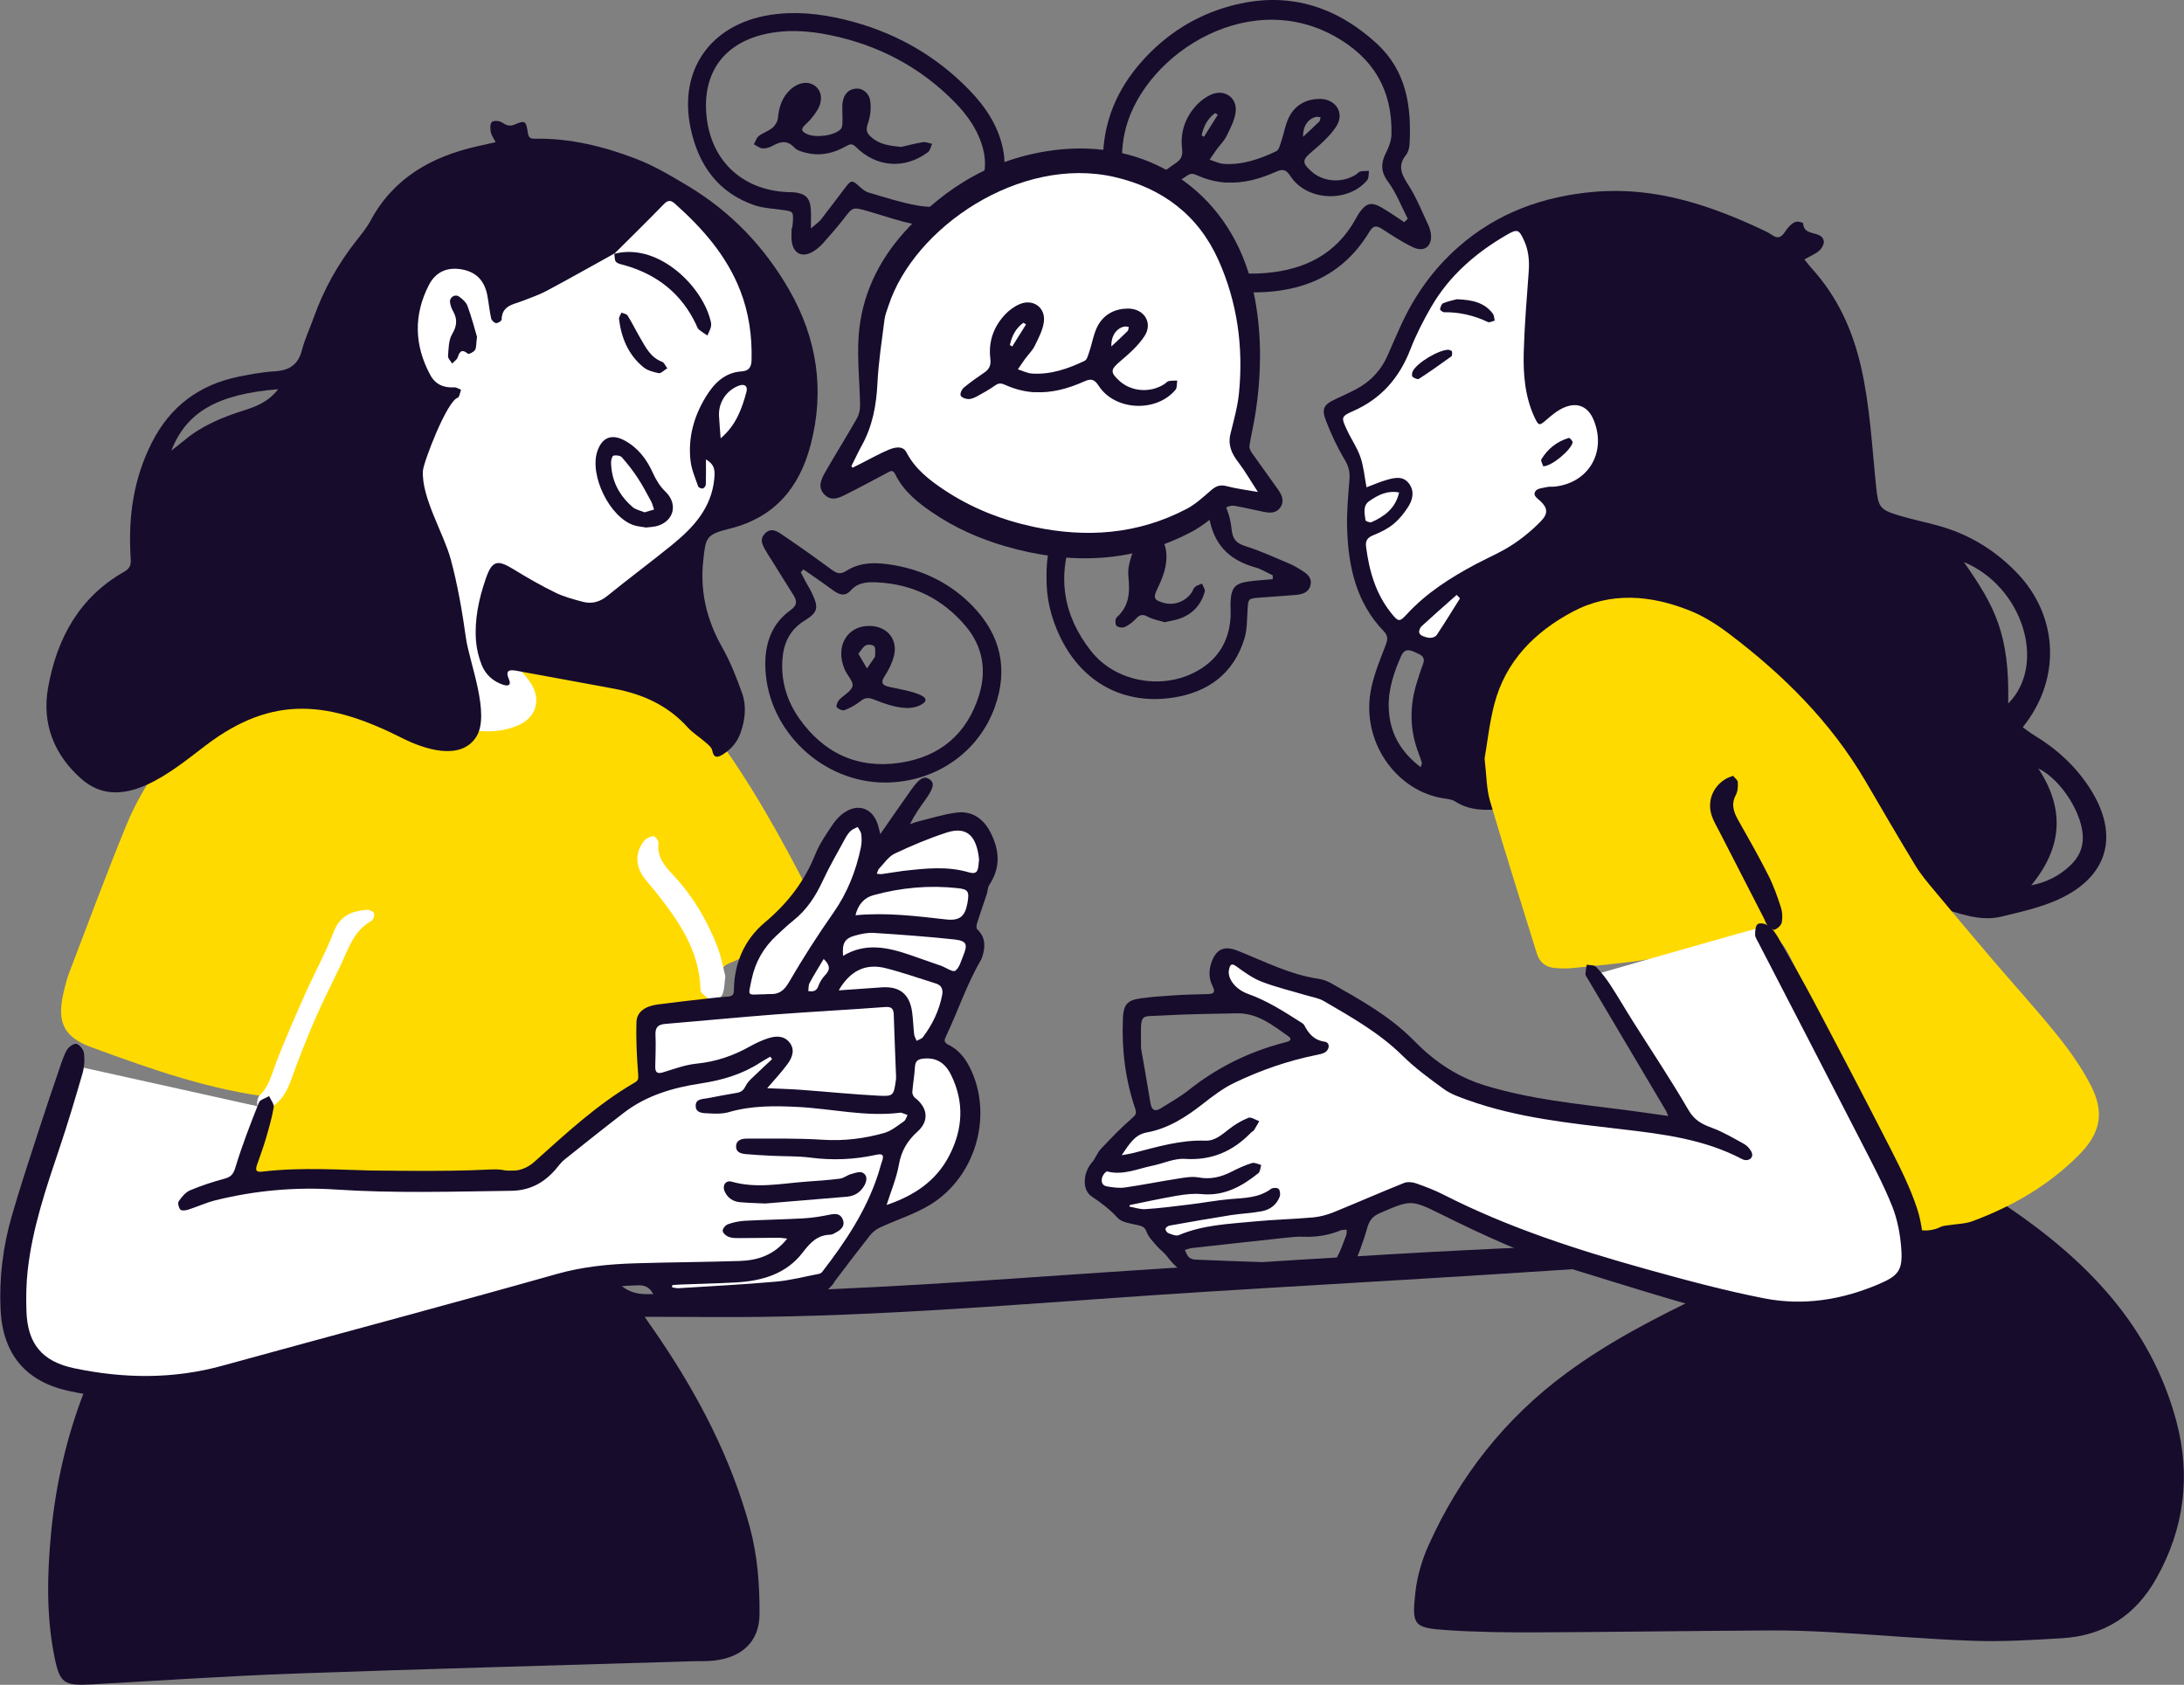 <?xml version="1.0" encoding="UTF-8"?> <svg xmlns="http://www.w3.org/2000/svg" id="Layer_2" data-name="Layer 2" viewBox="0 0 309.34 238.66"><rect x="0" y="0" width="309.34" height="238.66" fill="#808080" stroke="none"/><defs><style> .cls-1 { fill: #170c2c; } .cls-1, .cls-2, .cls-3 { stroke-width: 0px; } .cls-2 { fill: #fff; } .cls-3 { fill: #ffda01; } </style></defs><g id="_Layer_" data-name="&amp;lt;Layer&amp;gt;"><g><path class="cls-2" d="m85.48,24.5s9.33-3.66,17.93,8.05c8.6,11.71,11.53,17.2,7.5,26.35-4.03,9.15-10.43,15.01-10.43,15.01,0,0-14.64,34.04-15.37,34.4s-34.4,7.69-34.59,7.14-.73-65.15-.73-65.15l14.64-23.06,21.04-2.74Z"></path><path class="cls-3" d="m39.04,155.5c-9.07-.99-17.59-4.04-26.09-7.15-3.89-1.43-4.91-3.52-3.98-7.61.23-1.01.48-2.03.85-3,2.67-6.97,5.25-13.98,8.09-20.88,2.42-5.89,6.26-10.91,10.76-15.36,3.92-3.87,8.61-6.43,14.11-7.33,2.6-.42,5.19-.26,7.56.97,3.57,1.85,7.14,3.72,10.57,5.8,2.96,1.8,6.01,2.96,9.49,2.59,1.1-.12,2.24-.42,3.23-.9,2.21-1.07,2.96-3.34,1.76-5.49-.6-1.08-1.51-2.02-2.41-2.89-1.17-1.12-1.09-1.86.44-2.41,2.37-.84,4.8-.86,7.24-.44,8.24,1.42,15.1,5.26,20.13,12,5.51,7.38,9.95,15.43,14.13,23.62.35.69.27,1.14-.33,1.63-2.33,1.87-4.56,3.87-6.97,5.63-1.29.94-2.85,1.53-4.33,2.17-.61.26-.95.52-1.07,1.2-1.09,6.37-4.55,11.17-9.62,15.05-2.97,2.28-5.97,4.62-8.5,7.35-3.6,3.9-7.99,5.77-13.05,6.55-8.41,1.3-16.87,1.33-25.33.91-3.02-.15-6.01-.66-9.02-.98-.33-.04-.7.02-1.01.14-.85.33-1.31-.04-1.23-.83.12-1.2.19-2.49.7-3.53,1.13-2.3,2.52-4.48,3.86-6.81Z"></path><path class="cls-1" d="m91.3,186.52c.93,1.34,1.49,2.14,2.04,2.95,5.61,8.3,10.2,17.08,12.85,26.8,1.1,4.05,1.41,8.18,1.39,12.36-.02,4.06-2.66,6.18-6.46,6.6-1.08.12-2.17.06-3.26.1-18.73.57-37.45,1.07-56.17,1.74-9.58.35-19.16,1-28.73,1.53-3.95.22-4.51-.16-5.28-4.06-1.13-5.74-1-11.54-.45-17.32,1.33-14.02,6.23-26.7,14.65-38.01,2.93-3.94,6.19-7.56,9.97-10.7,1.32-1.09,2.7-1.68,4.57-1.91,7.31-.91,14.63-.75,21.96-.74,3.71,0,7.42,0,11.13-.2,1.97-.11,3.57.34,4.89,1.77,4.18,4.51,8.43,8.96,12.47,13.59,1.36,1.56,2.64,2.31,4.78,2.3,17.3-.1,34.55-1.01,51.8-2.2,18.06-1.25,36.12-2.43,54.19-3.49,13.28-.77,26.58-1.3,39.86-1.91,2.08-.1,4.17,0,6.24-.1.63-.03,1.48-.31,1.82-.78,1.08-1.5,2.62-1.89,4.26-2.02,2.52-.19,5.06-.34,7.59-.37,3.8-.03,7.6.15,11.4.06,2.25-.05,4.49-.42,6.73-.66,1.35-.15,2.69-.3,4.03-.48.7-.1,1.61-.05,2.03-.46.98-.97,1.82-.6,2.66-.03,11.23,7.59,20.36,16.88,23.99,30.41,2.08,7.75,1.14,15.24-2.83,22.3-2.94,5.24-7.37,8.11-13.34,8.47-4.15.25-8.32.51-12.47.37-6.69-.23-13.37-.83-20.05-1.21-2.98-.17-5.97-.28-8.95-.26-10.95.06-21.9.22-32.85.27-4.25.02-8.51-.03-12.75-.31-4.77-.32-5.06-.63-4.54-5.34.25-2.29.94-4.63,1.89-6.73,4.39-9.76,10.82-17.93,19.46-24.31,6.07-4.49,12.75-7.92,19.53-11.16,1.25-.6,2.45-1.21,3.11-2.48.25-.47.45-.98.54-1.5.11-.6-.12-1.07-.85-1.06-.36,0-.72.04-1.08.06-10.56.71-21.12,1.46-31.68,2.12-13.46.85-26.92,1.61-40.38,2.45-21.04,1.3-42.05,3.29-63.15,3.57-4.61.06-9.23,0-13.85,0-.7,0-1.41,0-2.73,0Z"></path><path class="cls-2" d="m220.72,29.26s-13.18,2.56-20.13,16.47c-6.95,13.91-11.71,11.89-11.35,12.44s2.2,6.04,2.75,8.6-2.2,15.01,2.56,19.58c4.76,4.57,18.85,6.59,18.85,6.59,0,0,31.48-34.4,31.48-34.95s-5.67-27.27-6.77-27.27-17.38-1.46-17.38-1.46Z"></path><path class="cls-1" d="m255.59,36.77c.48.59.74.94,1.04,1.27,3.62,3.99,5.76,8.68,6.96,13.91,1.28,5.59,1.55,11.29,2.14,16.95.31,2.96.48,3.3,3.34,4.15,1.82.54,3.69.92,5.52,1.43,4.38,1.22,8.11,3.52,11.23,6.82,5.42,5.75,6.05,13.93,1.61,20.46-.25.37-.53.73-.93,1.26.58.41,1.11.83,1.68,1.17,3.15,1.91,5.8,4.34,7.8,7.43,4.28,6.63,2.67,12.57-4.48,15.81-2.52,1.14-5.31,1.75-8.02,2.41-3.14.76-6.08-.53-9.01-1.35-1.01-.28-1.85-1.4-2.6-2.28-.93-1.1-1.73-2.31-2.52-3.52-6.12-9.44-12.91-18.35-20.89-26.32-2.78-2.77-5.93-5.03-9.3-7-4.44-2.6-9.31-3.13-14.19-2.2-5.89,1.13-9.59,4.95-10.8,10.84-1.01,4.92-.95,9.89.09,14.83.34,1.6.3,1.63-1.32,1.76-2.36.2-4.69.31-6.83-1.07-.43-.28-1.02-.35-1.55-.43-6.71-.94-12.05-8.13-10.28-15.88.44-1.92,1.19-3.79,1.91-5.64.32-.82.53-1.42-.2-2.17-3.89-4.03-5.01-9.12-5.18-14.47-.08-2.34.14-4.7.33-7.04.08-1.04-.12-1.84-.67-2.77-1.06-1.77-1.95-3.67-2.69-5.61-.63-1.64-.24-2.23,1.35-2.97.98-.46,1.97-.9,2.93-1.41,2.07-1.09,3.59-2.71,4.52-4.88.57-1.33,1.16-2.65,1.75-3.97,1.96-4.35,4.64-8.15,8.25-11.32,5.53-4.86,12.05-7.18,19.27-7.8,8.6-.74,16.43,1.9,24.04,5.5.41.19.81.41,1.18.67.66.45,1.17.32,1.62-.31.26-.37.52-.75.84-1.07.25-.24.57-.49.9-.55.31-.06.96.12.96.21.06,1.97,2.67.96,2.93,2.53.07.42-.29,1.04-.64,1.35-.52.47-1.22.74-2.07,1.23Zm-62.04,32.26c1.01-.38,1.9-.77,2.83-1.04,1.14-.33,2.38-.63,3.22.55.79,1.1.48,2.3-.18,3.31-.58.9-1.29,1.77-2.11,2.43-.83.67-1.84,1.15-2.83,1.55-.83.33-1.1.81-.99,1.64.45,3.46,1.39,6.74,3.65,9.49.92,1.13,1.1,1.16,2.09.08,2.8-3.05,6.22-5.22,9.83-7.14,1.68-.89,3.45-1.63,5.04-2.66,1.5-.97,2.91-2.13,4.16-3.42,1.04-1.07.93-1.86-.03-2.79-.46-.45-1.2-.82-.73-1.48.27-.38,1.06-.43,1.63-.56.35-.08.72-.02,1.08-.06,4.78-.52,7.34-4.84,5.55-9.35-.75-1.9-2.21-2.66-4.11-1.9-.96.38-1.83,1.1-2.62,1.79-.98.86-1.1.87-1.65-.29-1.39-2.95-1.64-6.11-1.56-9.28.11-3.79.42-7.59.7-11.37.12-1.57,0-3.06-.67-4.5-.71-1.52-.92-1.64-2.44-.76-4.37,2.53-8.12,5.77-10.68,10.18-1.13,1.95-2.17,3.98-2.98,6.08-1.56,4-4.11,6.94-8.07,8.69-1.73.77-1.73.88-.93,2.62.6,1.31,1.46,2.53,1.93,3.88.46,1.32.58,2.76.87,4.3Zm90.89,30.63c5.52-5.54,2.07-16.56-6.27-20.04,4.36,6.26,6.48,10.15,6.27,20.04Zm3.27,25.75c2.2-.43,4-1.37,5.52-2.81,1.08-1.02,1.75-2.26,1.78-3.8.08-3.37-3.02-8.36-6.31-9.95,3.83,5.81,3.38,11.26-1,16.56Zm-86.48-16.75c.12-.44.19-.53.16-.6-.13-.43-.27-.86-.43-1.28-1.3-3.33-1.34-6.7-.28-10.09.27-.86.53-1.73.86-2.57.44-1.13-.33-1.37-1.11-1.73-.85-.39-1.51-.5-1.97.53-1.03,2.33-1.84,4.73-1.76,7.31.1,3.47,1.6,6.21,4.51,8.43Zm5.57-23.9c-.16-.16-.32-.32-.48-.49-1.67,1.48-3.35,2.95-4.99,4.46-.21.2-.39.67-.3.91.27.78,2.02.99,2.48.29,1.13-1.7,2.2-3.45,3.29-5.18Zm-8.62-15c-1.77-.32-3.03.4-4.21,1.2-1,.68-.68,1.78-.56,2.74.02.13.63.36.84.27,1.83-.82,3.39-1.92,3.92-4.21Z"></path><path class="cls-3" d="m210.27,107.49c.39-2.23.68-5.03,1.38-7.72,1.58-6.09,5.72-10.25,11.07-13.1,5.42-2.89,11.14-2.38,16.68-.15,1.94.78,3.79,1.96,5.47,3.23,7.68,5.8,14.43,12.49,19.34,20.87,2.35,4.02,4.69,8.05,7.11,12.03.77,1.26,1.75,2.41,2.7,3.55,2.65,3.19,5.33,6.37,8.02,9.53,3.11,3.65,6.35,7.19,9.36,10.93,1.75,2.17,3.38,4.49,4.67,6.95,2.06,3.91,1.5,6.86-1.61,9.99-4.28,4.31-9.43,7.29-15.09,9.39-1.03.38-2.21.38-3.32.56-.39.06-.82.07-1.16.24-2.09,1.03-4.97.63-6.12-2.36-3.36-8.74-6.98-17.37-10.58-26.01-1.25-3-2.66-5.95-4.13-8.85-2.05-4.08-2.1-4.04-6.53-3.22-4.71.88-9.42,1.82-14.15,2.56-3.53.55-7.09.85-10.64,1.22-.81.08-1.63.06-2.44,0-1.3-.09-2.22-.76-2.61-2.02-2.24-7.21-4.52-14.41-6.65-21.66-.5-1.71-.48-3.57-.76-5.95Z"></path><path class="cls-1" d="m87,35.92c-3.16,1.75-6.31,3.54-9.5,5.24-1.11.59-2.32,1.02-3.5,1.47-1.33.51-2.92.66-2.95,2.65,0,.18-.55.53-.8.49-.27-.04-.63-.41-.69-.69-.23-1.06-.33-2.15-.53-3.21-.39-2.09-1.55-3.29-3.47-3.68-2.09-.42-3.8.23-4.81,2.18-2.18,4.24-2.08,8.53.19,12.74.72,1.34,1.9,1.85,3.4,1.76.31-.02.65.22.97.34-.16.39-.23,1.05-.48,1.13-1.56.51-4.87,9.2-4.93,10.37-.2,3.79,2.94,8.84,3.93,12.47,1,3.68,1.64,7.44,2.17,11.22.48,3.43,3.5,10.8,1.45,13.99-2.25,3.49-7.49,1.67-10.39.21-10.37-5.24-18.32-6.3-27.92.99-4.8,3.65-11.9,9.78-17.61,4.75-3.89-3.43-5.62-7.85-4.72-12.92,1.23-6.94,4.4-12.82,10.8-16.44,1.04-.59.94-1.28.88-2.23-.33-5.6.44-10.98,3.02-16.06,2.6-5.13,6.71-8.19,12.29-9.33,1.68-.34,3.39-.66,5.1-.76,2.07-.12,3.33-.92,3.87-3.01.4-1.57,1.12-3.06,1.66-4.59,1.41-3.96,3.42-7.58,6.02-10.88.73-.92,1.49-1.85,2.04-2.87,3.26-6.06,8.63-9.06,15.08-10.52.79-.18,1.58-.35,2.63-.59-.28-.56-.6-.97-.68-1.42-.09-.47-.13-1.17.14-1.43.24-.24,1.04-.19,1.4.03.64.4,1.05.67,1.92.29,1.37-.6,1.55-.47,1.78,1.19.11.8.47.86,1.02.85,4.97-.09,9.72,1.09,14.29,2.84,2.59.99,5.03,2.45,7.43,3.89,6.02,3.62,10.75,8.56,14.25,14.63,3.97,6.89,5.1,14.26,3.07,22-1.58,6.04-5.07,10.27-11.4,11.86-3.45.86-3.46,1.22-3.82,4.62-.46,4.41.53,8.4,2.7,12.23,1.15,2.03,2.01,4.24,2.8,6.44.66,1.84.45,3.75-.19,5.6-.46,1.34-1.33,2.36-2.51,3.1-.7.44-1.3.62-1.52-.56-.08-.44-.6-.84-.99-1.18-.81-.72-1.78-1.29-2.49-2.09-2.8-3.1-6.35-4.7-10.36-5.46-4.62-.87-9.25-1.69-13.87-2.55-1.08-.2-1.63-.04-1.08,1.22.33.76-.04,1-.76.78-1.47-.47-2.55-1.44-3.11-2.84-.42-1.07-.71-2.25-.8-3.4-.23-3.02.4-5.95,1.38-8.79.89-2.59,1.64-2.77,3.95-1.34,1.92,1.18,3.89,2.31,5.92,3.3,1.2.59,2.54.94,3.85,1.29,1.29.35,2.44.04,3.53-.85,3.02-2.45,6.15-4.77,9.16-7.22,3-2.44,5.56-5.2,5.96-9.34.1-1.05.15-1.98-1.18-2.75,0,1.32.02,2.44-.02,3.56,0,.2-.25.51-.43.56-.19.04-.59-.13-.65-.29-.41-1.19-.93-2.37-1.08-3.6-.38-3.26.45-6.29,2.15-9.08,1.17-1.92,2.67-3.46,5.09-3.62,1.06-.07,1.37-.64,1.4-1.59.09-3.39-.37-6.69-1.6-9.85-1.92-4.94-5.31-8.79-9.2-12.27-.53-.48-.96-.66-1.59-.01-2.32,2.39-4.71,4.73-7.07,7.08l.05-.05Zm-47.59,19.21c-8.61.7-13.01,3.23-15.14,8.7.8-.63,1.35-1.05,1.88-1.49,2.48-2.07,5.4-3.26,8.44-4.22,1.7-.54,3.39-1.17,4.82-3Zm62.66,6.96c2.17-1.83,3-4.16,3.65-6.55.23-.83-.23-1.2-1.01-.93-1.8.64-2.97,2.38-2.87,4.31.06,1.06.15,2.11.23,3.16Z"></path><path class="cls-1" d="m173.73,25.87c-1.37-.08-2.75-.4-4.15-1.03-.58-.26-.92-.32-1.44.04-.81.57-1.68,1.07-2.55,1.54-.39.21-.85.42-1.27.41-.39,0-.97-.22-1.09-.5-.12-.27.15-.87.43-1.11.94-.78,1.94-1.48,2.95-2.17.71-.49.93-1.06.82-1.95-.29-2.38.45-4.49,2.07-6.23.57-.61,1.3-1.15,2.07-1.48,1.91-.82,3.72.47,3.44,2.53-.16,1.16-.76,2.29-1.29,3.37-.33.68-.92,1.23-1.37,1.85-.35.48-.68.99-1.02,1.48.67.21,1.34.55,2.03.6,2.65.16,5.09-.69,7.43-1.81.35-.17.5-.84.66-1.3.43-1.26.62-2.66,1.27-3.79.88-1.53,2.41-2.31,4.21-2.31,2.28,0,3.57,2.02,2.33,3.91-.89,1.36-2.19,2.5-3.45,3.57-1.35,1.15-1.44,1.54-.1,2.76,1.68,1.53,4.31,1.74,6.31.5.23-.14.42-.4.66-.46.39-.09.81-.06,1.22-.08-.07.44,0,1.01-.24,1.3-2.71,3.26-8.6,2.99-10.89-.57-.68-1.05-1.18-.99-2.13-.57-2.29,1.02-4.58,1.61-6.9,1.48Zm10.84-6.49c.77-.72,1.55-1.44,2.3-2.18.13-.13.11-.39.17-.59-.21-.02-.43-.09-.63-.05-1.09.23-1.89,1.27-1.84,2.83Zm-14.37-.2c.11.07.22.14.33.2.65-1.04,1.3-2.09,1.96-3.13-.13-.08-.25-.16-.38-.23-1.08.78-1.64,1.88-1.91,3.16Z"></path><path class="cls-1" d="m156.22,22.68c.02-5.41,1.99-10.05,5.56-14.04,3.39-3.8,7.57-6.45,12.48-7.79,7.91-2.17,14.83-.12,20.78,5.36,4.16,3.84,4.9,8.86,4.61,14.18-.03.52-.17,1.14-.48,1.53-1.32,1.62-.6,2.87.36,4.37,1.11,1.73,1.88,3.69,2.76,5.56.19.4.32.85.38,1.29.21,1.71-.91,2.64-2.5,1.9-1.55-.72-2.98-1.69-4.42-2.61-.75-.48-1.24-.51-1.75.34-4.31,7.18-11.07,9.09-18.86,8.57-3.55-.24-6.91-1.3-9.99-3.15-5.58-3.35-8.88-9.08-8.91-15.49Zm42.69,8.79c.16-.16.32-.32.48-.49-.91-1.75-1.61-3.65-2.77-5.21-1.12-1.5-1.03-2.73-.26-4.23.39-.77.71-1.68.73-2.54.13-6.28-2.6-10.87-8.15-13.92-12.7-6.98-27.65,3.28-29.71,14.07-1.43,7.54,2.01,14.4,8.99,17.63,3.53,1.63,7.26,2.22,11.11,1.89,5.45-.47,9.91-2.65,12.67-7.63.18-.32.34-.64.55-.93,1-1.38,1.7-1.55,3.21-.67,1.07.63,2.09,1.35,3.14,2.03Z"></path><path class="cls-1" d="m112.21,32.28c.03-.27.07-.54.09-.81.08-1.5.05-1.51-1.38-1.72-1.34-.2-2.73-.24-4-.66-5.23-1.77-8-5.74-9.1-10.92-1.75-8.28,2.85-14.72,11.22-16.05,3.56-.56,7.04-.19,10.49.63,6.85,1.64,12.81,4.91,17.74,9.98,2.3,2.37,4.1,5.05,4.79,8.37,1.05,5.08-1.75,9.42-6.8,10.65-2.56.62-5.04.25-7.5-.4-1.66-.44-3.29-1-4.94-1.47-2.07-.58-2.05-.54-3.32,1.12-.94,1.21-1.95,2.37-2.98,3.51-.42.46-.93.89-1.47,1.19-1.48.83-2.7.18-2.91-1.52-.08-.62-.01-1.26-.01-1.89.03,0,.07,0,.1,0Zm2.64.08c.67-.58,1.11-.87,1.42-1.25,1.17-1.49,2.29-3.03,3.45-4.53.85-1.11.98-1.1,2.02-.15.37.34.81.7,1.28.84,2.25.66,4.5,1.4,6.81,1.82,1.48.27,3.09.3,4.56.01,3.97-.78,5.86-4,4.87-7.93-.66-2.63-2.16-4.77-4.01-6.67-4.89-5-10.82-8.11-17.65-9.52-3.13-.65-6.28-.85-9.42-.11-5.62,1.34-8.56,5.36-8.15,11.11.48,6.63,4.97,10.97,11.61,11.24.27.01.55,0,.81.02,1.64.18,2.27.78,2.39,2.38.06.78.01,1.56.01,2.74Z"></path><path class="cls-1" d="m125.42,110.85c-8.85.04-16.6-7.24-17.01-16.08-.15-3.32.73-6.31,3.57-8.35,1.03-.74.89-1.37.34-2.23-1.02-1.6-2.01-3.22-3.02-4.83-.19-.31-.41-.6-.58-.91-.52-.93-1.36-1.93-.32-2.93.94-.9,1.89-.12,2.68.42,2.24,1.52,4.45,3.09,6.63,4.7.72.53,1.25.81,2.14.24,2.12-1.37,4.52-1.22,6.84-.81,4.29.76,8.08,2.67,11.11,5.82,3.93,4.07,5.03,8.87,3.11,14.25-2.31,6.47-8.42,10.67-15.49,10.71Zm-11.63-30.19c-.12.14-.25.28-.37.41.25.47.49.94.74,1.41.3.56.64,1.09.9,1.66.91,1.97.78,2.61-1.11,3.78-2.14,1.32-3,3.28-3.14,5.65-.18,3,.68,5.75,2.37,8.17,3.47,4.95,8.3,7.2,14.29,6.31,5.68-.84,9.54-4.11,11.23-9.66,1.07-3.52.46-6.87-1.91-9.68-3.23-3.84-7.43-5.95-12.47-6.21-1.35-.07-2.75-.04-3.77,1.09-.89,1-1.7.65-2.59,0-1.37-1.01-2.78-1.96-4.17-2.94Z"></path><path class="cls-1" d="m148.23,81.73c-.06-2.66.46-5.21,1.55-7.64,3.21-7.14,11.5-10.34,18.66-7.19,3.51,1.55,5.62,4.23,6,8.05.14,1.38.62,1.99,1.95,2.41,2.14.67,4.2,1.63,6.28,2.5.5.21.97.49,1.43.77.85.53,1.81,1.07,1.51,2.29-.26,1.04-1.2,1.28-2.13,1.36-1.71.15-3.42.25-5.13.38-1.57.13-1.55.15-1.65,1.79-.09,1.34-.05,2.75-.44,4.01-1.51,4.92-5.09,7.57-10.02,8.35-7.01,1.1-12.89-2.07-16.02-8.46-1.33-2.72-2.05-5.59-1.99-8.63Zm32.04.32c0-.18,0-.37,0-.55-.81-.38-1.58-.87-2.42-1.11-3.38-.94-5.64-2.85-6.45-6.44-.46-2.02-1.98-3.39-3.87-4.29-5.9-2.83-12.93-.31-15.41,5.73-2.48,6.02-1.6,11.74,2.41,16.83,3.34,4.25,9.68,5.5,14.52,3.1,3.27-1.62,5.04-4.29,5.25-7.94.04-.72-.04-1.45,0-2.17.09-1.95.64-2.58,2.54-2.84,1.15-.16,2.3-.22,3.46-.33Z"></path><path class="cls-2" d="m52.08,128.85c.19.09.77.19.89.48.12.28-.11.97-.38,1.13-2.44,1.34-3.19,3.82-4.26,6.09-1.24,2.62-2.57,5.19-3.72,7.85-1.22,2.82-2.34,5.68-3.38,8.57-.57,1.59-1.32,2.97-2.8,3.86-.64.38-1.43.75-1.9-.03-.23-.38-.08-1.32.25-1.64,1.39-1.34,1.74-3.12,2.39-4.8,1.25-3.2,2.62-6.35,4.02-9.49,1.32-2.97,2.91-5.84,4.08-8.87.87-2.26,2.46-2.95,4.82-3.14Z"></path><path class="cls-1" d="m245.46,109.89c.23.28.66.58.68.9.04.61,0,1.31-.28,1.83-.7,1.31-.31,2.4.34,3.56,1.47,2.59,2.94,5.18,4.28,7.84.73,1.44,1.27,2.99,1.77,4.52.21.66.25,1.44.12,2.12-.09.42-.6.88-1.03,1.04-.23.09-.73-.38-1.02-.68-.23-.25-.32-.64-.49-.96-2.1-4.09-4.2-8.18-6.3-12.27-.37-.72-.8-1.43-1.06-2.19-.73-2.09.14-4.25,2.06-5.32.23-.13.49-.2.92-.38Z"></path><path class="cls-1" d="m91.55,74.73c-.66-.12-1.21-.15-1.72-.31-3.46-1.09-6.42-7.13-5.2-10.57.67-1.9,2.03-2.43,3.84-1.45,1.9,1.03,3.13,2.65,4.01,4.61.43.95,1.01,1.91,1.76,2.62,1.72,1.64,1.34,3.98-.94,4.81-.58.21-1.24.21-1.74.28Zm-.24-2.16c.49-.14.91-.27,1.33-.39-.14-.39-.23-.81-.42-1.17-.6-1.1-1.18-2.22-1.87-3.27-.68-1.04-1.45-2.03-2.27-2.96-.22-.25-.81-.32-1.18-.24-.18.04-.36.6-.35.93.03,2.59,1.13,4.7,3.07,6.37.45.38,1.13.5,1.7.74Z"></path><path class="cls-1" d="m86.95,35.97c6.05-1.63,12.05,4.16,13.52,8.85.13.43.3.9.25,1.32-.06.48-.34.92-.52,1.39-.41-.28-.84-.54-1.22-.86-.19-.17-.28-.46-.39-.71-2.06-4.36-5.5-7.06-10.09-8.38-.43-.12-.96-.19-1.24-.48-.24-.24-.18-.77-.25-1.17l-.05.05Z"></path><path class="cls-1" d="m67.56,47.74c-.13.98-.07,1.49-.28,1.84-.18.29-.88.63-1,.53-.83-.69-1.16-.39-1.45.5-.11.35-.52.6-.79.89-.21-.36-.61-.73-.58-1.07.08-1.05.07-2.24.58-3.1.69-1.17.77-2.12.13-3.25-.22-.38-.37-.83-.43-1.26-.1-.68.68-1.21,1.26-.82.49.34,1.03.82,1.22,1.35.58,1.58,1,3.22,1.35,4.39Z"></path><path class="cls-1" d="m94.51,52.17c-.49.3-.89.75-1.19.69-.76-.15-1.6-.37-2.18-.84-2.13-1.74-3.13-4.13-3.46-6.81-.04-.29.22-.62.35-.93.29.13.72.19.86.41.62.99,1.13,2.05,1.72,3.06.81,1.39,1.51,2.89,3.19,3.51.26.1.41.5.71.9Z"></path><path class="cls-1" d="m206.36,42.39c2.2.08,3.91.47,5.09,2.05.19.25.18.65.26.98-.33.07-.73.31-.96.2-1.97-.94-4.03-1.42-6.21-1.39-.2,0-.59-.31-.57-.43.05-.31.21-.76.44-.85.73-.29,1.52-.45,1.96-.57Z"></path><path class="cls-1" d="m205.2,49.55c.16.07.43.12.45.22.04.23.06.61-.08.71-1.51,1.1-3.04,2.17-4.6,3.19-.17.11-.66-.1-.89-.29-.13-.11-.1-.53,0-.75.57-1.23,3.73-3.11,5.13-3.09Z"></path><path class="cls-1" d="m218.58,66.05c-.08-.29-.39-.78-.26-.99.9-1.49,2.22-2.53,3.9-3.03.11-.03.57.48.53.65-.28,1.12-2.98,3.38-4.17,3.37Z"></path><path class="cls-1" d="m144.57,51.86c-1.37-.06-2.75-.32-4.15-.83-.58-.21-.92-.26-1.44.03-.81.46-1.68.86-2.55,1.24-.39.17-.85.33-1.27.33-.39,0-.97-.17-1.09-.4-.12-.21.15-.7.43-.89.94-.63,1.94-1.19,2.95-1.74.71-.39.93-.85.82-1.57-.29-1.91.45-3.61,2.07-5.01.57-.49,1.3-.93,2.07-1.19,1.91-.66,3.72.38,3.44,2.04-.16.94-.76,1.84-1.29,2.71-.33.54-.92.99-1.37,1.48-.35.39-.68.8-1.02,1.19.67.17,1.34.45,2.03.48,2.65.13,5.09-.55,7.43-1.45.35-.14.5-.67.66-1.05.43-1.02.62-2.14,1.27-3.05.88-1.23,2.41-1.86,4.21-1.86,2.28,0,3.57,1.62,2.33,3.15-.89,1.1-2.19,2.01-3.45,2.87-1.35.93-1.44,1.24-.1,2.22,1.68,1.23,4.31,1.4,6.31.4.23-.11.42-.32.66-.37.39-.07.81-.05,1.22-.06-.07.35,0,.81-.24,1.05-2.71,2.62-8.6,2.41-10.89-.46-.68-.85-1.18-.8-2.13-.46-2.29.82-4.58,1.29-6.9,1.19Zm10.84-5.22c.77-.58,1.55-1.16,2.3-1.76.13-.1.11-.31.17-.47-.21-.02-.43-.08-.63-.04-1.09.19-1.89,1.02-1.84,2.27Zm-14.37-.16c.11.05.22.11.33.16.65-.84,1.3-1.68,1.96-2.52-.13-.06-.25-.13-.38-.19-1.08.63-1.64,1.52-1.91,2.54Z"></path><path class="cls-2" d="m122.77,56.48c-.27,2.88-5.22,12.21-4.67,12.21s9.06-3.57,9.06-3.57c0,0,9.2,12.35,25.25,11.67s20.86-6.73,20.86-6.73l7,.82s-4.8-8.1-4.39-8.51,5.35-18.67-5.08-30.19c-10.43-11.53-26.63-13.04-37.06-2.47-10.43,10.57-11.12,16.74-10.71,20.59.41,3.84-.27,6.18-.27,6.18Z"></path><path class="cls-1" d="m164.97,88.14c-.73-.23-1.65-.37-2.42-.79-.71-.38-1.1-.29-1.62.26-.46.48-1.01.93-1.61,1.21-.32.15-.98.05-1.19-.19-.2-.23-.18-.99.04-1.18,1.82-1.63,1.88-3.59,1.65-5.87-.14-1.42.48-2.99,1.01-4.4.38-1.02,1.36-1.6,2.55-1.35,1.2.25,1.66,1.18,1.79,2.28.24,1.93-.45,3.65-1.26,5.33-.6,1.26-.45,1.58.92,1.96,1.47.41,3.03-.16,3.94-1.44.18-.26.26-.62.48-.81.28-.23.66-.33,1-.48.14.38.48.82.39,1.14-.51,1.86-1.71,3.16-3.54,3.82-.63.23-1.31.31-2.15.51Z"></path><path class="cls-1" d="m178.46,50.9c-.02,2.75-.28,5.5-.72,8.14-.23,1.38-.56,2.74-.77,4.13-.05.33.18.75.39,1.05,1.22,1.74,2.49,3.44,3.7,5.18.53.76.9,1.64.26,2.52-.6.82-1.49.76-2.35.58-1.37-.28-2.74-.61-4.12-.85-.38-.06-.88.04-1.2.25-1.63,1.12-3.1,2.5-4.83,3.41-8.51,4.51-17.41,4.7-26.49,2.05-3.67-1.07-7.14-2.62-10.3-4.78-2.11-1.44-4.08-3.04-5.23-5.4-.36-.74-.74-.41-1.18-.18-1.84.97-3.67,1.97-5.53,2.9-1.09.55-2.29,1.26-3.36.11-1-1.07-.35-2.25.23-3.26,1.44-2.51,2.98-4.96,4.41-7.48.3-.53.46-1.23.45-1.85-.05-3.29-.43-6.61-.2-9.88.41-5.59,2.73-10.49,6.46-14.65,5.92-6.62,13.21-10.84,22.14-11.72,13.3-1.3,24.26,6.7,27.23,19.71.73,3.21,1.05,6.6,1.02,9.99Zm-57.87,15.14c.06.07.12.14.17.21.43-.21.87-.43,1.3-.65,1.25-.63,2.48-1.33,3.76-1.87.88-.37,2.05-.66,2.57.35,1.22,2.36,3.21,3.89,5.3,5.29,3.88,2.59,8.16,4.28,12.72,5.26,7.5,1.6,14.77,1.06,21.64-2.53,1.29-.67,2.4-1.71,3.51-2.67.68-.59,1.28-.81,2.2-.56,1.35.36,2.76.52,4.41.82-1.06-1.62-1.84-2.99-2.79-4.23-.94-1.22-1.48-2.43-1.1-4,.46-1.88,1-3.78,1.2-5.7.66-6.56-.22-12.96-2.92-18.96-2.86-6.34-7.93-10.17-14.72-11.73-13.35-3.06-28.37,7.11-32,18.25-.21.64-.48,1.29-.56,1.95-.38,3-.85,6-1,9.01-.15,3.13-.7,6.09-2.23,8.85-.52.94-.97,1.93-1.46,2.9Z"></path><path class="cls-2" d="m174.51,135.62c-2.55.93-.69,4.67,1.65,5.76s8.51,5.63,8.51,5.63c0,0-9.47,4.25-12.35,6.45s-7.41,5.08-9.06,5.49c-1.65.41-4.8,1.92-6.45,4.94-1.65,3.02-2.33,4.53-.82,5.35,1.51.82,2.88,1.78,4.39,2.61,1.51.82,3.57,1.37,3.57,1.37,0,0,.69,2.47,3.02,2.2s10.16-.82,13.31-1.37c3.16-.55,11.39-1.51,14-3.02,2.61-1.51,4.8-2.06,4.8-2.06l1.92.14s30.88,11.67,37.88,13.72c7,2.06,18.25,3.71,23.33,2.2,5.08-1.51,10.98-2.2,9.33-9.61s-12.49-27.17-13.18-28.96-7.96-15.23-8.37-15.23-23.74,6.72-23.74,6.72l13.18,21.96s-24.84-3.29-33.08-7.41c-8.23-4.12-13.04-10.71-18.12-12.21-5.08-1.51-12.22-5.22-13.72-4.67Z"></path><path class="cls-2" d="m10.09,150.86s-10.98,32.66-4.94,40.35c6.04,7.69,19.49,6.04,28.55,2.74,9.06-3.29,37.33-10.43,42.27-11.53,4.94-1.1,11.59-2.78,11.59-2.78,0,0,20.25.86,23.13-1.75,2.88-2.61,3.29-4.12,3.29-4.12,0,0,1.65.27,4.8-.96s3.57-5.76,3.57-5.76c0,0,2.61-.41,3.84-2.33s.55-3.43.55-3.43c0,0,4.8-2.61,3.84-4.12-.96-1.51-2.47-1.37-4.94-1.51s-18.25-1.37-18.25-1.37c0,0,5.35-5.22,3.84-6.18-1.51-.96-4.8,1.65-6.73,2.06-1.92.41-14,1.65-18.8,7.14-4.8,5.49-8.51,8.37-10.16,8.78-1.65.41-29.51-.55-34.04,0-4.53.55-7.69.82-7.69.82l4.12-9.88-27.86-6.18Z"></path><path class="cls-2" d="m92.71,144.13c-.96.41,0,38.29,1.51,38.84,1.51.55,21.96.27,22.92-.96.96-1.24,6.59-9.06,6.59-9.06,0,0,11.12-2.75,12.63-11.25,1.51-8.51-.14-12.49-2.47-12.63-2.33-.14-2.33-.55-2.33-.55,0,0,7.14-14,6.45-15.23-.69-1.24-1.37-1.24-1.37-1.24,0,0,4.25-9.61,3.43-11.94s-2.2-5.08-5.49-3.84c-3.29,1.24-11.12,4.53-11.12,4.53,0,0,0-3.98-1.65-4.39-1.65-.41-5.63,6.73-7.27,10.16s-5.76,3.98-7.41,7.55c-1.65,3.57-3.02,8.78-2.88,8.23.14-.55-11.53,1.78-11.53,1.78Z"></path><g><path class="cls-2" d="m102.74,138.25c-.13,1.05-.14,1.69-.3,2.29-.21.77-.82,1.31-1.59,1.15-.54-.11-1.01-.63-1.45-1.03-.16-.15-.19-.5-.2-.77-.21-5.37-3.12-9.48-6.27-13.48-.61-.78-1.32-1.5-1.87-2.31-1.1-1.63-1.04-3.53.19-5.01.29-.35.87-.62,1.32-.64.24,0,.74.66.7.97-.27,2.18,1.11,3.48,2.39,4.88,2.65,2.9,4.59,6.26,5.98,9.9.54,1.41.8,2.93,1.09,4.04Z"></path><path class="cls-1" d="m124.64,118.22c1.55-2.23,2.95-4.28,4.39-6.3,1.2-1.69,1.86-2.05,2.6-1.55.78.52.64,1.24-.57,2.93-.76,1.06-1.52,2.13-2.17,3.44.39-.13.76-.28,1.16-.38,1.8-.44,3.57-1.01,5.4-1.25,2.15-.28,3.75.77,4.77,2.67,1.35,2.54,1.57,5.06-.1,7.58-.23.35-.22.85-.35,1.27-.46,1.39-.95,2.78-1.39,4.18-.08.25-.12.68.03.82,1.19,1.14,1.19,2.46.72,3.89-.04.13-.07.27-.14.38-2.02,3.43-3.26,7.21-4.95,10.79-.31.65-.42.96.34,1.33,1.62.8,2.58,2.22,3.29,3.84,2.87,6.57.4,14.86-5.83,18.74-2.24,1.39-4.85,2.18-7.26,3.31-.53.25-1.03.67-1.39,1.13-1.65,2.09-3.25,4.21-4.86,6.33-.19.25-.31.55-.54.76-.46.44-.91,1.04-1.47,1.22-6.33,1.95-12.85,1.84-19.37,1.73-.32,0-.64-.12-.94-.07-1.68.26-2.8-.56-3.6-1.89-.51-.85-1.15-1.08-2.12-1.05-4.22.13-8.31.73-12.41,1.9-15.8,4.49-31.66,8.74-47.51,13.04-6.89,1.87-13.83,1.51-20.71,0-6.1-1.34-9.28-5.28-9.58-11.5-.21-4.47.33-8.87,1.56-13.16,1.15-4,2.46-7.95,3.74-11.91.99-3.06,2.02-6.1,3.06-9.14.31-.9.59-1.82,1.07-2.63.25-.42,1.02-.92,1.35-.8.46.16.98.84,1.04,1.34.11.92.05,1.92-.21,2.82-1.02,3.52-2.06,7.03-3.23,10.5-1.92,5.71-3.87,11.41-4.54,17.43-.21,1.88-.24,3.8-.18,5.69.13,4.68,2.2,7.21,6.78,8.17,7.01,1.47,13.99,1.56,20.97-.36,15.79-4.35,31.62-8.54,47.39-13,3.68-1.04,7.36-1.39,11.11-1.51,4.93-.15,9.86-.17,14.79-.33,2.56-.08,4.89-.84,6.72-3.17-.53-.05-.89-.12-1.25-.12-1.86.01-3.71.05-5.57.05-.49,0-1.03,0-1.47-.17-.36-.14-.83-.54-.85-.85-.02-.31.4-.82.74-.94.76-.27,1.58-.44,2.38-.49,2.8-.15,5.61-.19,8.41-.35,1.2-.07,2.41-.27,3.59-.51.79-.16,1.49-.21,1.86.6.41.88-.11,1.46-.86,1.87-.28.15-.58.36-.87.36-1.83.04-2.85,1.12-3.9,2.5-2.34,3.07-5.77,4.05-9.46,4.26-2.62.14-5.24.2-7.87.3-.39.01-.77.06-1.16.08l-.03.32c.3.04.6.13.89.12,4.61-.29,9.22-.52,13.81-.93,2.06-.18,4.09-.72,6.13-1.11.16-.03.34-.15.44-.28,3.28-4.24,6.23-8.66,7.91-13.81.2-.6.34-1.22.55-1.82.31-.85.16-1.17-.82-.95-3.07.68-6.17.81-9.31.4-1.79-.23-3.61-.17-5.42-.26-1.22-.06-2.44-.12-3.66-.23-.69-.06-1.46-.21-1.45-1.1,0-.88.79-1.1,1.46-1.1,3.61,0,7.23-.07,10.83.16,2.99.19,5.88-.16,8.71-.97,1.01-.29,1.89-1.04,2.78-1.65.25-.17.34-.58.5-.89-.28-.11-.57-.22-.85-.31-.08-.03-.18-.02-.27,0-4.87.59-9.64-.59-14.46-.83-3.27-.16-6.5-.2-9.7.73-.93.27-1.97.24-2.95.18-.71-.04-1.76,0-1.77-1.05-.02-1.05,1.01-.96,1.73-1.1,1.37-.27,2.75-.53,4.13-.76.64-.11.95-.42,1.25-1.03.32-.65.98-1.14,1.52-1.68.72-.7,1.46-1.38,2.19-2.06-.09-.12-.18-.23-.27-.35-.48.29-.97.56-1.44.86-2.56,1.65-5.35,2.47-8.37,2.93-3.9.59-7.7,1.68-10.92,4.16-2.83,2.18-5.63,4.41-8.42,6.64-.49.39-.85.93-1.27,1.41-1.66,1.9-3.66,2.97-6.26,3-8.28.11-16.55.37-24.84-.18-5.76-.38-11.49.14-17.11,1.54-1.3.33-2.54.91-3.83,1.32-.34.11-.92.17-1.08-.01-.24-.28-.41-.94-.24-1.18.42-.61.96-1.28,1.6-1.55,1.57-.67,3.22-1.2,4.87-1.65.94-.25,1.27-.63,1.57-1.62.94-3.11,2.12-6.14,3.32-9.16.17-.43.95-.62,1.45-.92.23.53.73,1.11.65,1.59-.27,1.55-.72,3.08-1.16,4.59-.36,1.21-.81,2.4-1.22,3.6-.22.66-.16,1.02.71.92,5.6-.67,11.2-.25,16.81-.12,6.33.16,12.67.07,19-.04.93-.02,2.03-.56,2.75-1.21,4.52-4.05,8.95-8.18,14.24-11.25.52-.3.53-.55.49-1.15-.19-2.47-.32-4.96-.24-7.43.05-1.42,1.2-2.24,2.98-2.48,2.38-.32,4.76-.58,7.15-.85.94-.11,1.89-.22,2.84-.27.63-.04.83-.29.83-.93.05-3.83,1.49-7.15,4.39-9.58,3.2-2.69,5.62-5.81,7.16-9.69.58-1.45,1.52-2.78,2.39-4.1.44-.66,1.01-1.3,1.67-1.75,2.02-1.39,4.07-.62,4.79,1.73.12.39.2.78.35,1.38Zm-15.98,35.93c1.56.07,3.13.11,4.7.22,3.69.27,7.38.65,11.08.84,2.11.11,2.14-.04,2.44-2.12.03-.18.05-.36.04-.54-.11-2.94-.24-5.88-.33-8.82-.03-.84-.3-1.15-1.23-1.08-5.19.39-10.39.66-15.57,1.05-5.19.4-10.37.91-15.55,1.34-.99.08-1.44.45-1.4,1.52.07,1.49,0,2.99-.03,4.48-.02.85.25,1.13,1.14.85,1.55-.48,3.12-1.06,4.71-1.22,2.72-.27,5.2-1.11,7.56-2.44.82-.46,1.69-.87,2.59-1.16,1.07-.34,2.2-.4,3,.58.83,1.02.42,2.12-.23,3.02-.86,1.2-1.89,2.27-2.91,3.47Zm16.92,16.54c3.87-1.31,6.99-3.37,8.85-6.95,1.96-3.76,2.18-7.62.28-11.47-.91-1.86-2.26-2.52-4.03-2.3-.8.1-1.05.45-1.09,1.22-.07,1.17-.28,2.32-.37,3.49-.02.27.16.67.38.83,1.82,1.41,2.04,3.28.34,4.8-1.43,1.29-2.28,2.73-2.62,4.66-.33,1.89-1.1,3.7-1.74,5.72Zm-17.37-29.84c.27-.01.54-.05.81-.04,1.3.07,2.02-.47,2.72-1.66,1.95-3.36,4.05-6.64,6.28-9.82,1.99-2.83,3.21-5.92,3.91-9.26.13-.61.13-1.27.06-1.89-.04-.36-.33-.7-.51-1.04-.34.19-.73.32-1,.57-.32.31-.57.7-.79,1.1-1.08,1.99-2.22,3.94-3.17,5.99-1.01,2.18-2.27,4.1-4.16,5.6-.81.65-1.56,1.37-2.33,2.08-1.86,1.71-3.06,3.79-3.57,6.26-.51,2.51-.7,2.15,1.73,2.1Zm30.47-19.06c-.32-3.16-1.56-4.83-4.58-3.86-2.52.82-4.98,1.85-7.38,2.99-.88.42-1.5,1.39-2.21,2.13-.17.18-.21.47-.32.72.25.02.51.07.76.04.99-.13,1.96-.32,2.95-.44,3.11-.35,6.23-.71,9.29.19,1.05.31,1.29-.05,1.39-.9.04-.31.07-.63.09-.87Zm-17.51,7.86c4.39-.42,8.59.12,12.8.59,1.94.22,2.72-.4,3.06-2.33.28-1.61.13-1.94-1.38-2.1-4.04-.44-8.04-.08-11.95,1-1.32.36-2.17,1.35-2.53,2.84Zm-2.38,10.64c2.2-.15,4.17-.3,6.14-.43,2.54-.16,3.93.99,4.27,3.56.14,1.03.16,2.07.28,3.1.04.31.23.61.35.92.3-.17.7-.27.89-.52,1.35-1.79,2.31-3.77,2.73-5.99.14-.76-.07-1.35-.86-1.6-2.37-.74-4.72-1.57-7.12-2.18-2.84-.72-5.03.32-6.67,3.13Zm.61-4.88c3.18-1.93,6.36-1.22,9.55-.12,1.45.5,2.9,1.01,4.35,1.52.69.25,1.65.94,2,.7.58-.4.81-1.35,1.12-2.1.69-1.67.51-2.14-1.31-2.34-3.77-.4-7.56-.68-11.34-.92-.88-.06-1.81.14-2.67.38-1.46.4-1.84,1.08-1.69,2.88Zm-2.74.44c-.69,1.17-1.39,2.27-2,3.41-.17.32-.12.76-.17,1.14.61.06,1.13.07,1.41-.69.21-.58.56-1.16.99-1.6.8-.81.61-1.46-.22-2.26Z"></path><path class="cls-1" d="m159.91,170.91c.78.13,1.56.42,2.33.37,2.11-.14,4.22-.41,6.32-.67,1.92-.23,3.84-.6,5.77-.76,1.99-.16,3.98-.17,5.7-1.44.25-.18.87-.19,1.07,0,.21.2.27.77.16,1.09-.43,1.15-1.36,1.85-2.51,2.07-1.46.28-2.96.33-4.43.56-2.89.46-5.78.96-8.67,1.48-.22.04-.55.28-.57.46-.03.19.21.54.41.61.47.17,1.08.45,1.47.28,3.41-1.45,7.05-1.58,10.64-1.93,2.79-.27,5.6-.33,8.39-.58.97-.09,1.96-.36,2.87-.72,3.35-1.36,6.66-2.82,10.01-4.16.48-.19,1.17-.13,1.68.05,1.32.46,2.64.96,3.89,1.6,9.16,4.67,18.89,7.81,28.75,10.56,5.53,1.54,11.08,3.04,16.71,4.14,5.54,1.08,11,.21,16.21-2.02,2.76-1.18,3.4-1.94,3.19-4.95-.14-2.04-.53-4.16-1.28-6.05-1.22-3.06-2.78-5.99-4.28-8.92-4.87-9.5-9.79-18.98-14.69-28.47-.19-.36-.46-.74-.46-1.12,0-.52.06-1.3.39-1.5.35-.21,1.15-.03,1.54.26.56.42.99,1.06,1.35,1.68,1.7,2.99,3.42,5.97,5.03,9.01,3.68,6.96,7.33,13.94,10.91,20.95,1.39,2.74,2.78,5.52,3.73,8.42.71,2.14.91,4.51.98,6.79.09,3.06-1.52,5.18-4.34,6.43-5.24,2.32-10.68,3.33-16.4,2.86-5.18-.43-10.15-1.79-15.1-3.24-4.69-1.37-9.35-2.85-14.02-4.28-6.43-1.96-12.5-4.77-18.51-7.75-4.33-2.15-4.35-2.06-8.77-.15-1.02.44-1.45,1.07-1.75,2.14-.58,2.08-1.38,4.11-2.25,6.09-.25.56-1.01.97-1.62,1.29-.41.22-.97.22-1.46.23-6.25.16-12.48.11-18.69-.8-1.99-.29-3.24-1.41-4.35-2.9-.39-.52-.96-.9-1.39-1.4-.54-.64-1.19-1.26-1.46-2.01-.24-.64-.53-.78-1.1-.93-1.04-.26-2.36-.37-3-1.06-1.11-1.2-2.31-2.13-3.66-3.02-1.45-.95-1.25-3.41.04-4.87.48-.55.72-1.32,1.21-1.85,1.41-1.49,2.83-2.99,4.38-4.33.53-.46.76-.67.52-1.37-1.42-4.16-1.94-8.45-1.75-12.84.08-1.88.59-2.55,2.44-2.81,1.61-.23,3.24-.33,4.86-.44,1.54-.1,3.07-.14,4.61-.17.84-.02,1.29-.13.78-1.15-.57-1.14-.54-2.37-.07-3.56.67-1.71,1.81-2.15,3.54-1.47,3.81,1.5,7.48,3.43,11.61,4.02.61.09,1.23.34,1.78.65,4.01,2.28,8.06,4.52,11.38,7.81.71.7,1.41,1.41,2.17,2.06,2.39,2.04,4.97,3.58,8.06,4.54,6.51,2.01,13.2,2.64,19.89,3.5,2.01.26,4.02.56,6.18.86-.13-.31-.19-.51-.28-.68-3.74-6.31-7.48-12.61-11.21-18.91-.09-.16-.24-.33-.23-.48.03-.46.12-.91.18-1.36.45.09,1.05.03,1.31.3.75.77,1.43,1.64,2.02,2.54,1.09,1.66,2.08,3.39,3.15,5.08,2.65,4.21,5.43,8.35,7.92,12.65.84,1.45,1.89,2.01,3.31,2.53,1.6.58,3.09,1.48,4.59,2.3.41.23.78.65,1.01,1.06.38.68-.08,1.29-.85,1.22-.17-.02-.35-.08-.51-.17-5.29-2.78-11.09-3.51-16.9-4.19-7.42-.87-14.86-1.61-21.95-4.16-1.14-.41-2.33-.82-3.3-1.52-2.05-1.48-4.11-2.99-5.9-4.76-3.28-3.23-7.21-5.44-11.12-7.72-.76-.44-1.7-.58-2.57-.84-2.08-.62-4.2-1.12-6.22-1.9-1.28-.49-2.45-1.33-3.57-2.15-.74-.55-.94-.26-1.08.4-.3,1.34,1,2.87,2.67,3.46,2.77.98,5.22,2.58,7.68,4.14.11.07.23.17.29.28.63,1.21,1.38,2.14,2.91,2.36.77.11.74,1.12,0,1.53-.31.17-.68.25-1.03.32-4.11.82-8.04,2.18-11.8,3.99-1.57.76-3,1.85-4.38,2.93-2.41,1.89-4.93,3.53-8.01,4.09-1.71.31-2.47,1.67-3.54,3.22.71-.13,1.16-.19,1.6-.3,3.37-.86,6.71-1.89,10.26-1.76,1.35.05,2.32-.84,3.34-1.63.83-.65,1.77-1.22,2.76-1.61.39-.15,1.01.3,1.53.48-.25.43-.48.87-.75,1.28-.09.14-.3.21-.42.34-2.56,2.65-5.57,3.97-9.36,3.72-1.51-.1-3.07.66-4.62.97-2.1.43-4.14,1.4-6.39.81-.16-.04-.58.44-.68.75-.21.61-.1,1.25.66,1.37.84.14,1.73.27,2.55.15,2.46-.35,4.9-.85,7.35-1.23,1.02-.16,2.09-.37,3.07-.19,1.72.31,3.21-.06,4.7-.83.92-.47,1.88-.91,2.86-1.21.37-.12.87.17,1.31.27-.13.4-.14.95-.41,1.17-2.34,1.87-4.85,3.27-8.04,2.96-1.13-.11-2.32.03-3.45.22-2.25.38-4.48.88-6.72,1.33-.02.07-.03.15-.05.22Zm1.71-22.38c.31,1.77.85,4.75,1.33,7.73.16,1,.64,1.25,1.46.74,1.34-.83,2.73-1.62,3.96-2.59,3.66-2.91,7.72-5.01,12.19-6.35.56-.17,1.13-.32,1.7-.47.54-.14.73-.44.22-.8-2.22-1.56-4.36-3.31-7.29-3.25-3.52.08-7.05.1-10.57.31-3.34.21-3.03-.56-3,4.68Zm17.06,30.26s0,.08,0,.13c3.07,0,6.14.03,9.22-.03.49,0,1.19-.31,1.41-.69.58-1.01.95-2.14,1.37-3.24.09-.23.05-.51.06-.77-.29.03-.61,0-.87.1-1.7.71-3.47.97-5.3.9-.81-.03-1.63.05-2.43.14-4.45.48-8.89.96-13.33,1.46-.34.04-.66.18-.99.27.18.35.29.76.56,1.02.23.22.62.34.95.35,3.11.14,6.23.24,9.34.35Z"></path><path class="cls-1" d="m127.56,20.83c1.05-.24,2.1-.52,3.16-.69.41-.06.87.15,1.31.23-.2.4-.28.95-.6,1.19-3.29,2.45-7.3,2.16-10.21-.75-.53-.53-.86-.39-1.38-.1-1.71.97-3.53,1.42-5.48.98-.65-.15-1.42-.33-1.84-.78-1.02-1.09-1.97-.88-3.08-.26-.42.24-.96.4-1.42.37-.42-.03-.83-.37-1.24-.58.22-.39.35-.9.68-1.16.6-.47,1.39-.7,1.96-1.19.39-.33.73-.91.77-1.4.14-1.55.59-2.92,1.76-4,1.18-1.08,2.61-1.25,3.57-.46.92.76,1.04,2.12.19,3.46-.45.72-1.01,1.4-1.64,1.97-.77.69-.45,1.02.26,1.34,1.23.56,3.85.23,4.76-.72.24-.25.23-.79.24-1.2.03-.89-.11-1.81.04-2.68.16-.99.75-1.76,1.88-1.85.93-.07,1.87.62,2.02,1.83.13,1.02,0,2.17-.35,3.13-.32.87-.16,1.34.44,1.88,1.2,1.09,2.66,1.26,4.21,1.42Z"></path><path class="cls-1" d="m128.3,100.28c-1.56-.05-3.24-.69-4.52-1.19-.79-.31-1.27-.28-1.92.24-.66.53-1.43.95-2.22,1.26-.3.12-.86-.13-1.12-.4-.13-.13.08-.76.3-1.01.63-.7,1.73-1.22,1.93-1.99.16-.64-.75-1.52-1.1-2.33-1.44-3.31.37-6.33,3.67-6.19,2.38.1,3.87,1.93,3.3,4.23-.26,1.03-.76,2.04-1.35,2.93-.5.77-.36,1.17.4,1.4,1.02.31,7.71,1.19,4.61,2.69-.6.29-1.27.39-1.97.37Zm-6.72-7.67c.47.8.85,1.44,1.22,2.08.37-.54.74-1.08,1.11-1.62.02-.04.05-.09.04-.13-.02-.47.11-1.04-.11-1.37-.16-.24-.89-.32-1.2-.16-.41.2-.66.72-1.06,1.19Z"></path><path class="cls-1" d="m108.41,170.48c-.87-.04-2.22-.07-3.57-.18-1.01-.09-1.8-.6-2.21-1.56-.36-.84.17-1.59,1.01-1.35,3.5,1,6.99.26,10.48,0,1.62-.12,3.24-.22,4.85-.43.53-.07,1-.48,1.53-.63.55-.16,1.24-.42,1.67-.22.72.34.63,1.13.28,1.78-.54.98-1.37,1.53-2.5,1.63-3.69.3-7.37.61-11.54.96Z"></path></g><path class="cls-1" d="m146.57,55.57c-1.37-.08-2.75-.4-4.15-1.03-.58-.26-.92-.32-1.44.04-.81.57-1.68,1.07-2.55,1.54-.39.21-.85.42-1.27.41-.39,0-.97-.22-1.09-.5-.12-.27.15-.87.43-1.11.94-.78,1.94-1.48,2.95-2.17.71-.49.93-1.06.82-1.95-.29-2.38.45-4.49,2.07-6.23.57-.61,1.3-1.15,2.07-1.48,1.91-.82,3.72.47,3.44,2.53-.16,1.16-.76,2.29-1.29,3.37-.33.68-.92,1.23-1.37,1.85-.35.48-.68.99-1.02,1.48.67.21,1.34.55,2.03.6,2.65.16,5.09-.69,7.43-1.81.35-.17.5-.84.66-1.3.43-1.26.62-2.66,1.27-3.79.88-1.53,2.41-2.31,4.21-2.31,2.28,0,3.57,2.02,2.33,3.91-.89,1.36-2.19,2.5-3.45,3.57-1.35,1.15-1.44,1.54-.1,2.76,1.68,1.53,4.31,1.74,6.31.5.23-.14.42-.4.66-.46.39-.09.81-.06,1.22-.08-.07.44,0,1.01-.24,1.3-2.71,3.26-8.6,2.99-10.89-.57-.68-1.05-1.18-.99-2.13-.57-2.29,1.02-4.58,1.61-6.9,1.48Zm10.84-6.49c.77-.72,1.55-1.44,2.3-2.18.13-.13.11-.39.17-.59-.21-.02-.43-.09-.63-.05-1.09.23-1.89,1.27-1.84,2.83Zm-14.37-.2c.11.07.22.14.33.2.65-1.04,1.3-2.09,1.96-3.13-.13-.08-.25-.16-.38-.23-1.08.78-1.64,1.88-1.91,3.16Z"></path></g></g></svg> 